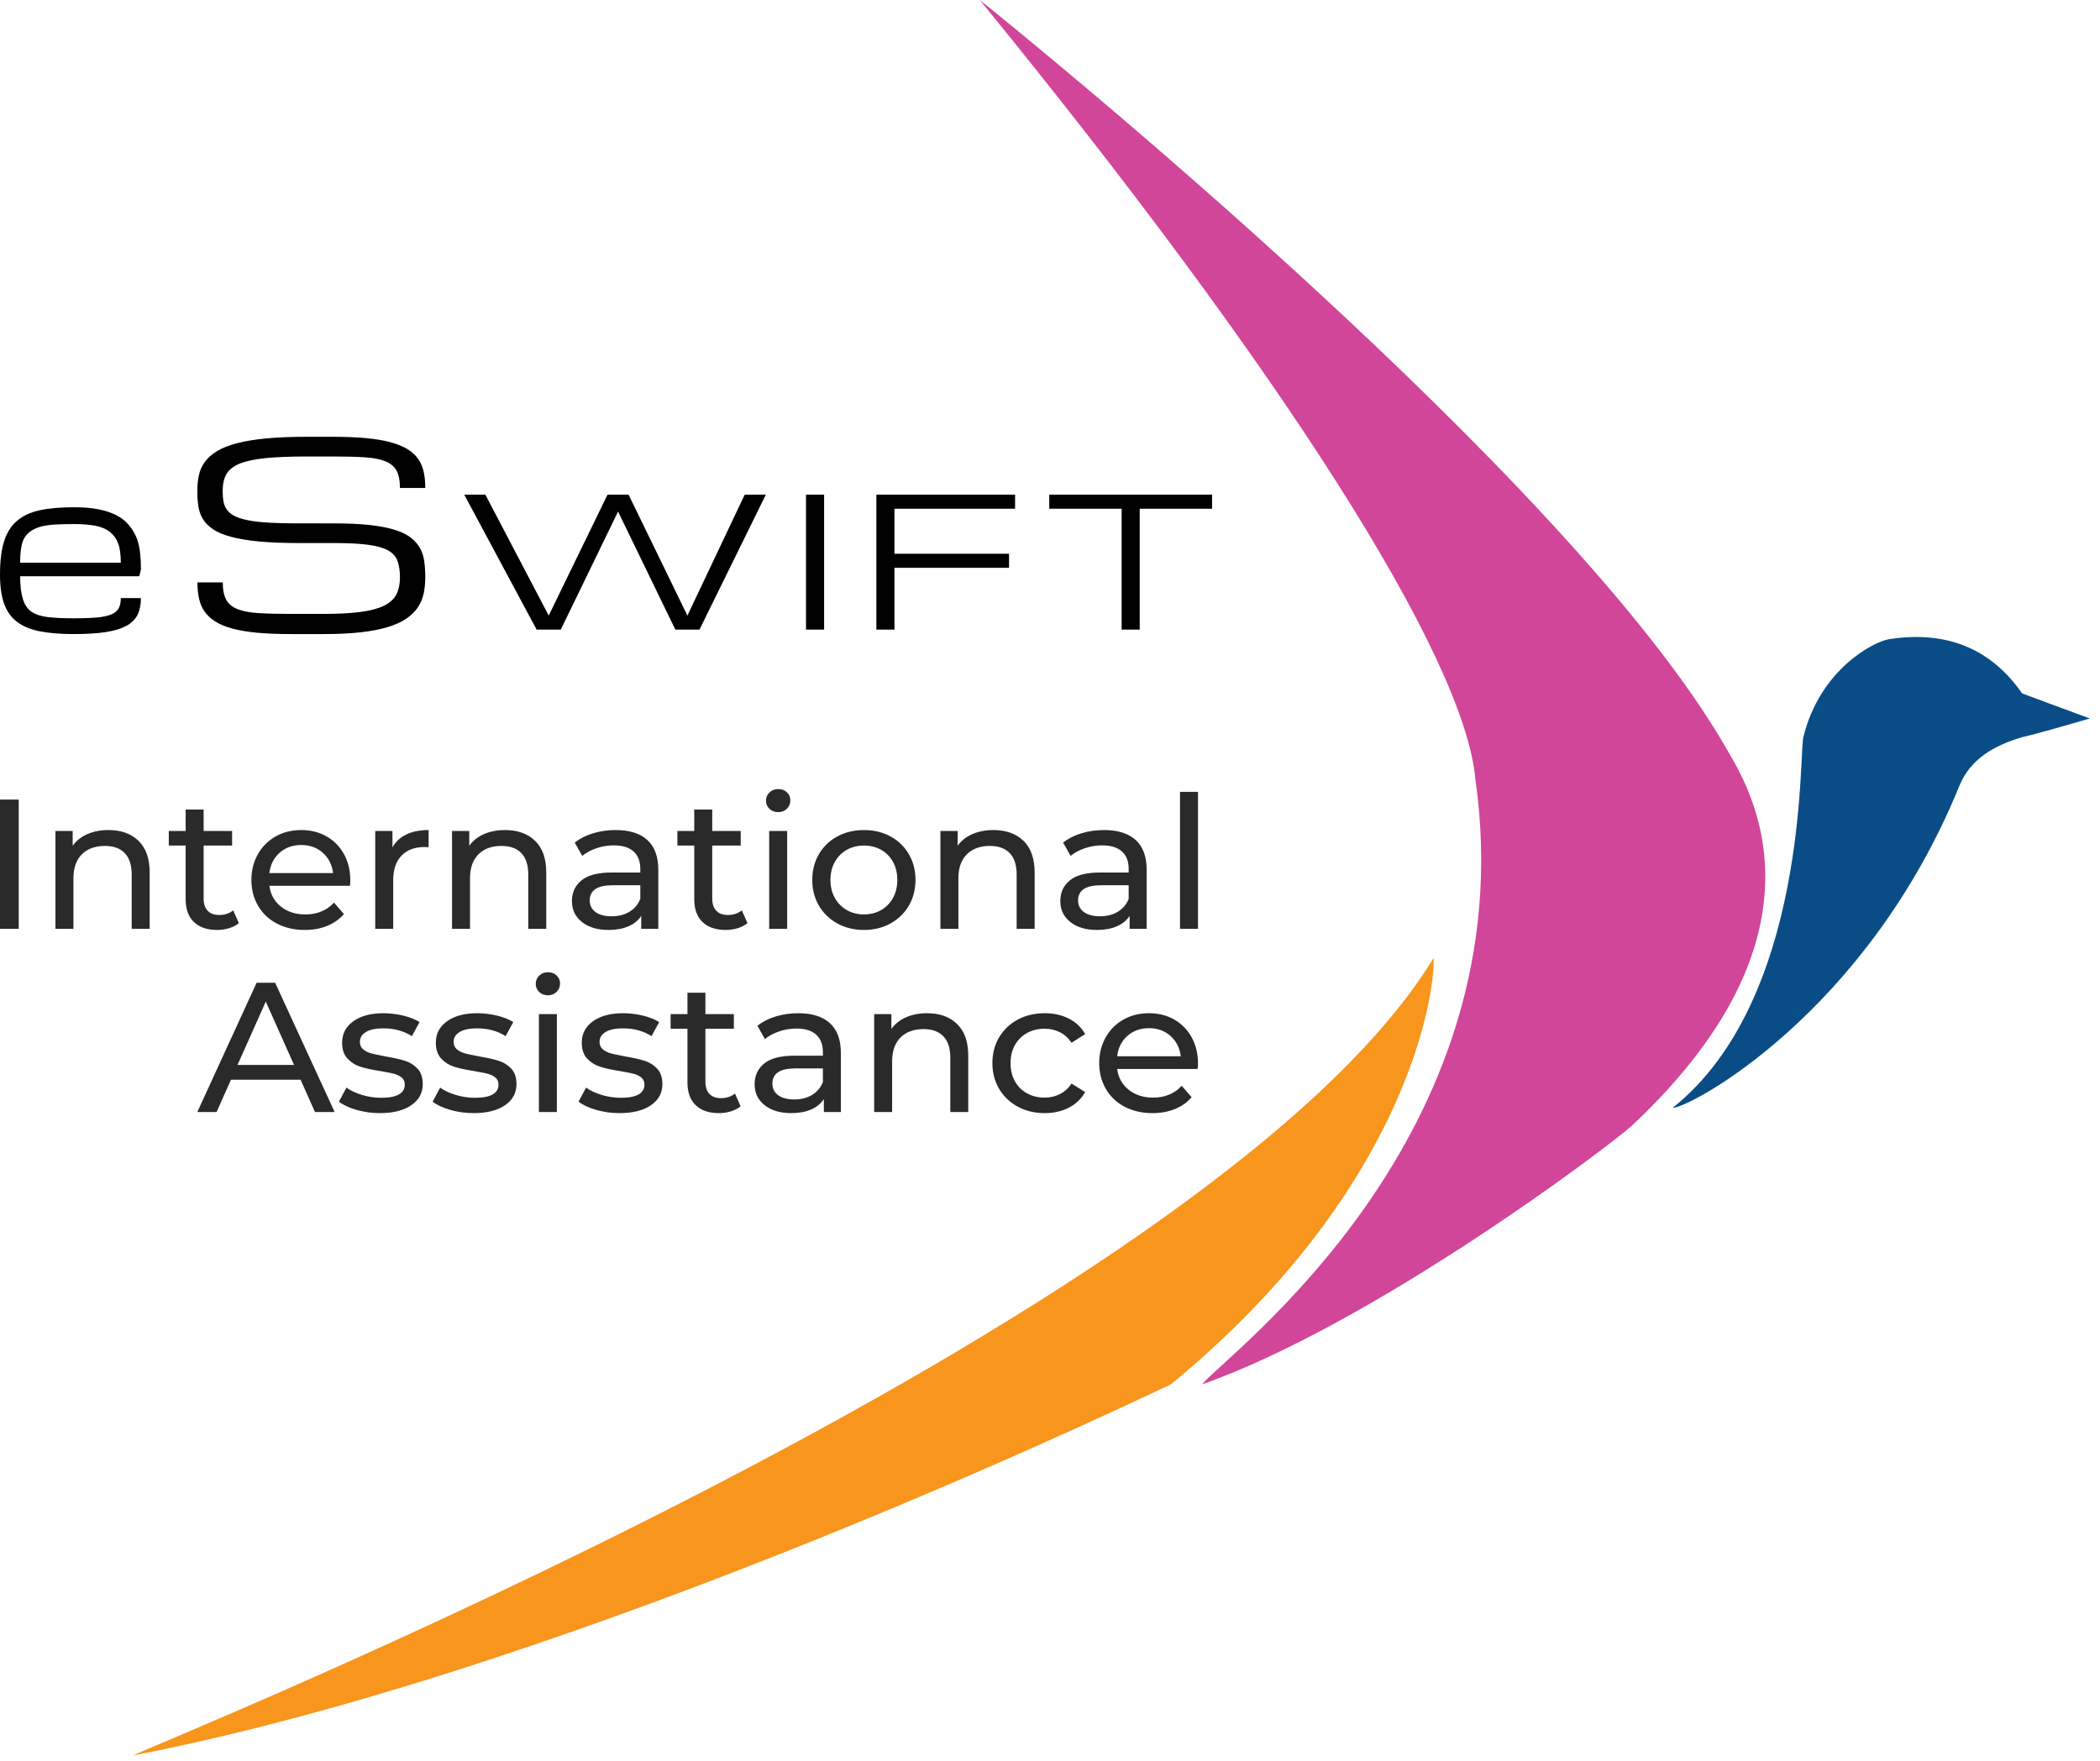 <?xml version="1.0" encoding="UTF-8"?>
<svg width="149px" height="125px" viewBox="0 0 149 125" version="1.1" xmlns="http://www.w3.org/2000/svg" xmlns:xlink="http://www.w3.org/1999/xlink">
    <!-- Generator: Sketch 58 (84663) - https://sketch.com -->
    <title>logo color-e side</title>
    <desc>Created with Sketch.</desc>
    <g id="final" stroke="none" stroke-width="1" fill="none" fill-rule="evenodd">
        <g id="logo" transform="translate(-161, -372)">
            <g id="logo-color-e-side" transform="translate(161, 372)">
                <path d="M23.66,37.145 C24.646,37.145 25.491,37.182 26.196,37.258 C26.901,37.334 27.496,37.446 27.979,37.594 C28.463,37.743 28.848,37.927 29.135,38.148 C29.422,38.369 29.644,38.621 29.8,38.903 C29.956,39.186 30.057,39.501 30.104,39.85 C30.151,40.2 30.174,40.578 30.174,40.985 C30.174,41.392 30.135,41.775 30.057,42.133 C29.979,42.491 29.84,42.818 29.641,43.115 C29.441,43.411 29.17,43.676 28.826,43.909 C28.483,44.142 28.046,44.34 27.516,44.502 C26.986,44.665 26.348,44.789 25.602,44.873 C24.856,44.958 23.984,45 22.986,45 L20.59,45 C19.691,45 18.905,44.968 18.231,44.904 C17.557,44.84 16.977,44.743 16.49,44.612 C16.003,44.481 15.601,44.315 15.282,44.114 C14.964,43.913 14.71,43.678 14.519,43.407 C14.329,43.137 14.197,42.828 14.122,42.482 C14.047,42.136 14.009,41.753 14.009,41.334 L15.807,41.334 C15.807,41.858 15.888,42.268 16.05,42.565 C16.212,42.862 16.48,43.084 16.855,43.233 C17.229,43.381 17.721,43.474 18.329,43.512 C18.937,43.55 19.691,43.569 20.59,43.569 L22.986,43.569 C24.034,43.569 24.905,43.522 25.597,43.429 C26.29,43.336 26.842,43.187 27.254,42.984 C27.666,42.78 27.956,42.514 28.124,42.185 C28.293,41.856 28.377,41.456 28.377,40.985 C28.377,40.514 28.319,40.121 28.204,39.807 C28.089,39.493 27.861,39.242 27.521,39.056 C27.181,38.87 26.702,38.738 26.084,38.659 C25.535,38.589 24.835,38.55 23.985,38.543 L21.189,38.541 C20.09,38.541 19.15,38.503 18.367,38.428 C17.583,38.352 16.927,38.243 16.396,38.1 C15.866,37.958 15.441,37.78 15.123,37.568 C14.805,37.356 14.563,37.113 14.398,36.839 C14.232,36.566 14.125,36.262 14.075,35.927 C14.025,35.592 14,35.23 14,34.84 C14,34.433 14.039,34.055 14.117,33.706 C14.195,33.357 14.34,33.041 14.552,32.759 C14.764,32.477 15.055,32.225 15.423,32.004 C15.791,31.783 16.264,31.598 16.841,31.45 C17.418,31.301 18.112,31.189 18.923,31.113 C19.735,31.038 20.689,31 21.788,31 L23.585,31 C24.483,31 25.27,31.031 25.944,31.092 C26.617,31.153 27.198,31.249 27.685,31.38 C28.171,31.511 28.575,31.674 28.897,31.868 C29.218,32.063 29.474,32.296 29.664,32.567 C29.855,32.837 29.987,33.144 30.062,33.488 C30.137,33.831 30.174,34.212 30.174,34.631 L28.377,34.631 C28.377,34.107 28.296,33.697 28.134,33.4 C27.972,33.103 27.703,32.881 27.329,32.733 C26.954,32.584 26.461,32.491 25.85,32.453 C25.238,32.415 24.483,32.397 23.585,32.397 L21.788,32.397 C20.59,32.397 19.604,32.436 18.83,32.514 C18.056,32.593 17.445,32.725 16.995,32.911 C16.546,33.098 16.234,33.348 16.059,33.662 C15.885,33.976 15.797,34.369 15.797,34.84 C15.797,35.131 15.819,35.39 15.863,35.617 C15.906,35.844 15.995,36.043 16.129,36.215 C16.264,36.387 16.452,36.531 16.696,36.647 C16.939,36.764 17.26,36.86 17.66,36.935 C18.059,37.011 18.547,37.065 19.125,37.097 C19.619,37.124 20.196,37.14 20.853,37.144 L23.66,37.145 Z M43.104,35.11 L44.601,35.11 L48.773,43.688 L52.838,35.11 L54.336,35.11 L49.629,44.686 L47.918,44.686 L43.853,36.307 L39.788,44.686 L38.076,44.686 L32.941,35.11 L34.439,35.11 L38.932,43.688 L43.104,35.11 Z M57.189,35.11 L58.472,35.11 L58.472,44.686 L57.189,44.686 L57.189,35.11 Z M62.181,44.686 L62.181,35.11 L72.022,35.11 L72.022,36.107 L63.464,36.107 L63.464,39.299 L71.594,39.299 L71.594,40.297 L63.464,40.297 L63.464,44.686 L62.181,44.686 Z M86,35.11 L86,36.107 L80.865,36.107 L80.865,44.686 L79.582,44.686 L79.582,36.107 L74.447,36.107 L74.447,35.11 L86,35.11 Z" id="SWIFT" fill="#000000" fill-rule="nonzero"></path>
                <path d="M21.327,76.628 L16.389,76.628 L15.367,78.921 L14,78.921 L18.208,69.747 L19.522,69.747 L23.743,78.921 L22.349,78.921 L21.327,76.628 Z M20.862,75.579 L18.858,71.084 L16.854,75.579 L20.862,75.579 Z M26.955,79 C26.38,79 25.827,78.924 25.296,78.771 C24.765,78.618 24.349,78.423 24.048,78.187 L24.579,77.191 C24.889,77.41 25.265,77.585 25.707,77.716 C26.15,77.847 26.597,77.912 27.048,77.912 C28.163,77.912 28.72,77.598 28.72,76.969 C28.72,76.759 28.645,76.593 28.495,76.471 C28.344,76.348 28.156,76.259 27.931,76.202 L27.673,76.143 C27.48,76.102 27.245,76.058 26.968,76.012 C26.402,75.924 25.94,75.824 25.581,75.71 C25.223,75.597 24.915,75.405 24.659,75.134 C24.402,74.863 24.274,74.483 24.274,73.993 C24.274,73.364 24.539,72.86 25.07,72.48 C25.601,72.1 26.313,71.91 27.207,71.91 C27.676,71.91 28.145,71.966 28.614,72.08 C29.083,72.194 29.468,72.346 29.769,72.539 L29.225,73.535 C28.65,73.168 27.973,72.984 27.194,72.984 C26.654,72.984 26.243,73.072 25.959,73.246 C25.676,73.421 25.535,73.653 25.535,73.941 C25.535,74.168 25.614,74.347 25.774,74.478 C25.933,74.609 26.13,74.706 26.364,74.767 L26.63,74.831 C26.829,74.875 27.07,74.924 27.353,74.976 C27.919,75.073 28.377,75.175 28.727,75.284 C29.076,75.394 29.375,75.579 29.623,75.841 C29.871,76.104 29.995,76.471 29.995,76.942 C29.995,77.571 29.722,78.072 29.178,78.443 C28.634,78.814 27.893,79 26.955,79 Z M33.605,79 C33.03,79 32.477,78.924 31.946,78.771 C31.415,78.618 30.999,78.423 30.698,78.187 L31.229,77.191 C31.539,77.41 31.915,77.585 32.357,77.716 C32.8,77.847 33.247,77.912 33.698,77.912 C34.813,77.912 35.37,77.598 35.37,76.969 C35.37,76.759 35.295,76.593 35.145,76.471 C34.994,76.348 34.806,76.259 34.581,76.202 L34.323,76.143 C34.131,76.102 33.896,76.058 33.618,76.012 C33.052,75.924 32.59,75.824 32.231,75.71 C31.873,75.597 31.565,75.405 31.309,75.134 C31.052,74.863 30.924,74.483 30.924,73.993 C30.924,73.364 31.189,72.86 31.72,72.48 C32.251,72.1 32.963,71.91 33.857,71.91 C34.326,71.91 34.795,71.966 35.264,72.08 C35.733,72.194 36.118,72.346 36.419,72.539 L35.875,73.535 C35.3,73.168 34.623,72.984 33.844,72.984 C33.304,72.984 32.893,73.072 32.609,73.246 C32.326,73.421 32.185,73.653 32.185,73.941 C32.185,74.168 32.264,74.347 32.424,74.478 C32.583,74.609 32.78,74.706 33.014,74.767 L33.281,74.831 C33.479,74.875 33.72,74.924 34.003,74.976 C34.57,75.073 35.027,75.175 35.377,75.284 C35.727,75.394 36.025,75.579 36.273,75.841 C36.521,76.104 36.645,76.471 36.645,76.942 C36.645,77.571 36.373,78.072 35.828,78.443 C35.284,78.814 34.543,79 33.605,79 Z M38.237,71.975 L39.512,71.975 L39.512,78.921 L38.237,78.921 L38.237,71.975 Z M38.875,70.638 C38.627,70.638 38.421,70.56 38.257,70.402 C38.094,70.245 38.012,70.053 38.012,69.826 C38.012,69.599 38.094,69.404 38.257,69.242 C38.421,69.081 38.627,69 38.875,69 C39.122,69 39.328,69.076 39.492,69.229 C39.655,69.382 39.737,69.572 39.737,69.799 C39.737,70.035 39.655,70.234 39.492,70.396 C39.328,70.557 39.122,70.638 38.875,70.638 Z M43.958,79 C43.383,79 42.83,78.924 42.299,78.771 C41.768,78.618 41.352,78.423 41.051,78.187 L41.582,77.191 C41.892,77.41 42.268,77.585 42.711,77.716 C43.153,77.847 43.6,77.912 44.051,77.912 C45.166,77.912 45.724,77.598 45.724,76.969 C45.724,76.759 45.648,76.593 45.498,76.471 C45.348,76.348 45.16,76.259 44.934,76.202 L44.677,76.143 C44.484,76.102 44.249,76.058 43.972,76.012 C43.405,75.924 42.943,75.824 42.585,75.71 C42.226,75.597 41.919,75.405 41.662,75.134 C41.405,74.863 41.277,74.483 41.277,73.993 C41.277,73.364 41.543,72.86 42.073,72.48 C42.604,72.1 43.317,71.91 44.211,71.91 C44.68,71.91 45.148,71.966 45.617,72.08 C46.086,72.194 46.471,72.346 46.772,72.539 L46.228,73.535 C45.653,73.168 44.976,72.984 44.197,72.984 C43.657,72.984 43.246,73.072 42.963,73.246 C42.68,73.421 42.538,73.653 42.538,73.941 C42.538,74.168 42.618,74.347 42.777,74.478 C42.936,74.609 43.133,74.706 43.368,74.767 L43.634,74.831 C43.832,74.875 44.073,74.924 44.357,74.976 C44.923,75.073 45.381,75.175 45.73,75.284 C46.08,75.394 46.379,75.579 46.626,75.841 C46.874,76.104 46.998,76.471 46.998,76.942 C46.998,77.571 46.726,78.072 46.182,78.443 C45.637,78.814 44.896,79 43.958,79 Z M52.546,78.515 C52.36,78.672 52.13,78.792 51.856,78.875 C51.582,78.958 51.299,79 51.007,79 C50.299,79 49.75,78.812 49.361,78.436 C48.971,78.061 48.777,77.523 48.777,76.824 L48.777,73.01 L47.582,73.01 L47.582,71.975 L48.777,71.975 L48.777,70.455 L50.051,70.455 L50.051,71.975 L52.068,71.975 L52.068,73.01 L50.051,73.01 L50.051,76.772 C50.051,77.148 50.146,77.436 50.336,77.637 C50.526,77.838 50.799,77.938 51.153,77.938 C51.542,77.938 51.874,77.829 52.148,77.611 L52.546,78.515 Z M56.648,71.91 C57.621,71.91 58.367,72.145 58.884,72.617 C59.402,73.089 59.661,73.792 59.661,74.727 L59.661,78.921 L58.453,78.921 L58.453,78.004 C58.241,78.327 57.938,78.574 57.544,78.744 C57.15,78.915 56.683,79 56.143,79 C55.356,79 54.725,78.812 54.252,78.436 C53.778,78.061 53.542,77.567 53.542,76.955 C53.542,76.344 53.767,75.852 54.219,75.481 C54.67,75.11 55.387,74.924 56.369,74.924 L58.387,74.924 L58.387,74.675 C58.387,74.133 58.227,73.718 57.909,73.43 C57.59,73.142 57.121,72.997 56.502,72.997 C56.086,72.997 55.679,73.065 55.281,73.201 C54.882,73.336 54.546,73.517 54.272,73.744 L53.741,72.801 C54.104,72.512 54.537,72.292 55.042,72.139 C55.546,71.986 56.081,71.91 56.648,71.91 Z M56.356,78.03 C56.842,78.03 57.263,77.923 57.617,77.709 C57.971,77.495 58.227,77.191 58.387,76.798 L58.387,75.828 L56.422,75.828 C55.343,75.828 54.803,76.187 54.803,76.903 C54.803,77.253 54.94,77.528 55.214,77.729 C55.489,77.93 55.869,78.03 56.356,78.03 Z M65.78,71.91 C66.674,71.91 67.384,72.165 67.91,72.676 C68.437,73.187 68.7,73.937 68.7,74.924 L68.7,78.921 L67.426,78.921 L67.426,75.068 C67.426,74.395 67.262,73.889 66.935,73.548 C66.607,73.207 66.138,73.037 65.528,73.037 C64.838,73.037 64.293,73.235 63.895,73.633 C63.497,74.031 63.298,74.601 63.298,75.343 L63.298,78.921 L62.024,78.921 L62.024,71.975 L63.245,71.975 L63.245,73.024 C63.501,72.665 63.849,72.39 64.287,72.198 C64.725,72.006 65.222,71.91 65.78,71.91 Z M81.522,71.91 C82.195,71.91 82.794,72.06 83.321,72.362 C83.847,72.663 84.259,73.085 84.555,73.626 C84.852,74.168 85,74.789 85,75.488 L84.993,75.655 C84.989,75.718 84.982,75.789 84.973,75.868 L79.266,75.868 C79.345,76.479 79.618,76.971 80.082,77.342 C80.547,77.713 81.124,77.899 81.814,77.899 C82.655,77.899 83.332,77.619 83.845,77.06 L84.549,77.873 C84.23,78.24 83.834,78.519 83.361,78.712 C82.887,78.904 82.359,79 81.775,79 C81.031,79 80.372,78.849 79.797,78.548 C79.222,78.246 78.777,77.825 78.463,77.283 C78.149,76.741 77.992,76.13 77.992,75.448 C77.992,74.775 78.144,74.168 78.45,73.626 C78.755,73.085 79.175,72.663 79.711,72.362 C80.246,72.06 80.85,71.91 81.522,71.91 Z M74.129,71.91 C74.766,71.91 75.335,72.036 75.835,72.29 C76.335,72.543 76.722,72.91 76.996,73.391 L76.027,74.007 C75.806,73.675 75.532,73.426 75.204,73.26 C74.877,73.093 74.514,73.01 74.116,73.01 C73.656,73.01 73.242,73.111 72.875,73.312 C72.507,73.513 72.22,73.799 72.012,74.17 C71.804,74.542 71.7,74.968 71.7,75.448 C71.7,75.938 71.804,76.368 72.012,76.739 C72.22,77.111 72.507,77.397 72.875,77.598 C73.242,77.799 73.656,77.899 74.116,77.899 C74.514,77.899 74.877,77.816 75.204,77.65 C75.532,77.484 75.806,77.235 76.027,76.903 L76.996,77.506 C76.722,77.986 76.335,78.356 75.835,78.613 C75.335,78.871 74.766,79 74.129,79 C73.412,79 72.773,78.847 72.211,78.541 C71.649,78.235 71.209,77.814 70.89,77.277 C70.572,76.739 70.412,76.13 70.412,75.448 C70.412,74.767 70.572,74.157 70.89,73.62 C71.209,73.083 71.649,72.663 72.211,72.362 C72.773,72.06 73.412,71.91 74.129,71.91 Z M81.522,72.971 C80.912,72.971 80.401,73.155 79.989,73.522 C79.623,73.848 79.392,74.264 79.296,74.769 L79.266,74.963 L83.779,74.963 C83.708,74.378 83.467,73.9 83.055,73.528 C82.644,73.157 82.133,72.971 81.522,72.971 Z" id="Assistance" fill="#2A2A2A" fill-rule="nonzero"></path>
                <path d="M0,56.747 L1.329,56.747 L1.329,65.921 L0,65.921 L0,56.747 Z M7.696,58.91 C8.591,58.91 9.302,59.165 9.829,59.676 C10.356,60.187 10.62,60.937 10.62,61.924 L10.62,65.921 L9.344,65.921 L9.344,62.068 C9.344,61.395 9.18,60.889 8.852,60.548 C8.524,60.207 8.055,60.037 7.443,60.037 C6.752,60.037 6.207,60.235 5.808,60.633 C5.41,61.031 5.21,61.601 5.21,62.343 L5.21,65.921 L3.934,65.921 L3.934,58.975 L5.157,58.975 L5.157,60.024 C5.414,59.665 5.762,59.39 6.201,59.198 C6.639,59.006 7.138,58.91 7.696,58.91 Z M16.947,65.515 C16.761,65.672 16.53,65.792 16.256,65.875 C15.981,65.958 15.697,66 15.405,66 C14.696,66 14.147,65.812 13.757,65.436 C13.367,65.061 13.172,64.523 13.172,63.824 L13.172,60.01 L11.976,60.01 L11.976,58.975 L13.172,58.975 L13.172,57.455 L14.448,57.455 L14.448,58.975 L16.468,58.975 L16.468,60.01 L14.448,60.01 L14.448,63.772 C14.448,64.148 14.543,64.436 14.734,64.637 C14.924,64.838 15.197,64.938 15.551,64.938 C15.941,64.938 16.273,64.829 16.548,64.611 L16.947,65.515 Z M24.855,62.488 C24.855,62.584 24.846,62.71 24.829,62.868 L19.113,62.868 C19.193,63.479 19.466,63.971 19.931,64.342 C20.396,64.713 20.974,64.899 21.665,64.899 C22.507,64.899 23.185,64.619 23.699,64.06 L24.403,64.873 C24.084,65.24 23.688,65.519 23.214,65.712 C22.74,65.904 22.21,66 21.625,66 C20.881,66 20.221,65.849 19.645,65.548 C19.069,65.246 18.624,64.825 18.309,64.283 C17.995,63.741 17.837,63.13 17.837,62.448 C17.837,61.775 17.99,61.168 18.296,60.626 C18.602,60.085 19.023,59.663 19.559,59.362 C20.095,59.06 20.7,58.91 21.373,58.91 C22.046,58.91 22.647,59.06 23.174,59.362 C23.701,59.663 24.113,60.085 24.41,60.626 C24.707,61.168 24.855,61.789 24.855,62.488 Z M21.373,59.971 C20.762,59.971 20.25,60.155 19.838,60.522 C19.426,60.889 19.184,61.369 19.113,61.963 L23.633,61.963 C23.562,61.378 23.32,60.9 22.908,60.528 C22.496,60.157 21.984,59.971 21.373,59.971 Z M27.846,60.142 C28.068,59.74 28.395,59.434 28.83,59.224 C29.264,59.014 29.791,58.91 30.411,58.91 L30.411,60.128 C30.34,60.12 30.243,60.115 30.119,60.115 C29.428,60.115 28.885,60.318 28.491,60.725 C28.096,61.131 27.899,61.71 27.899,62.461 L27.899,65.921 L26.623,65.921 L26.623,58.975 L27.846,58.975 L27.846,60.142 Z M35.834,58.91 C36.729,58.91 37.44,59.165 37.968,59.676 C38.495,60.187 38.758,60.937 38.758,61.924 L38.758,65.921 L37.482,65.921 L37.482,62.068 C37.482,61.395 37.318,60.889 36.991,60.548 C36.663,60.207 36.193,60.037 35.582,60.037 C34.891,60.037 34.346,60.235 33.947,60.633 C33.548,61.031 33.349,61.601 33.349,62.343 L33.349,65.921 L32.073,65.921 L32.073,58.975 L33.296,58.975 L33.296,60.024 C33.553,59.665 33.9,59.39 34.339,59.198 C34.778,59.006 35.276,58.91 35.834,58.91 Z M43.69,58.91 C44.664,58.91 45.411,59.145 45.929,59.617 C46.448,60.089 46.707,60.792 46.707,61.727 L46.707,65.921 L45.497,65.921 L45.497,65.004 C45.285,65.327 44.981,65.574 44.587,65.744 C44.192,65.915 43.725,66 43.185,66 C42.396,66 41.765,65.812 41.29,65.436 C40.816,65.061 40.579,64.567 40.579,63.955 C40.579,63.344 40.805,62.852 41.257,62.481 C41.709,62.11 42.427,61.924 43.41,61.924 L45.431,61.924 L45.431,61.675 C45.431,61.133 45.271,60.718 44.952,60.43 C44.633,60.142 44.164,59.997 43.543,59.997 C43.127,59.997 42.719,60.065 42.321,60.201 C41.922,60.336 41.585,60.517 41.31,60.744 L40.779,59.801 C41.142,59.512 41.576,59.292 42.081,59.139 C42.586,58.986 43.122,58.91 43.69,58.91 Z M43.397,65.03 C43.885,65.03 44.305,64.923 44.66,64.709 C45.014,64.495 45.271,64.191 45.431,63.798 L45.431,62.828 L43.464,62.828 C42.383,62.828 41.842,63.187 41.842,63.903 C41.842,64.253 41.979,64.528 42.254,64.729 C42.529,64.93 42.91,65.03 43.397,65.03 Z M53.034,65.515 C52.848,65.672 52.617,65.792 52.342,65.875 C52.068,65.958 51.784,66 51.492,66 C50.783,66 50.234,65.812 49.844,65.436 C49.454,65.061 49.259,64.523 49.259,63.824 L49.259,60.01 L48.063,60.01 L48.063,58.975 L49.259,58.975 L49.259,57.455 L50.535,57.455 L50.535,58.975 L52.555,58.975 L52.555,60.01 L50.535,60.01 L50.535,63.772 C50.535,64.148 50.63,64.436 50.821,64.637 C51.011,64.838 51.284,64.938 51.638,64.938 C52.028,64.938 52.36,64.829 52.635,64.611 L53.034,65.515 Z M54.575,58.975 L55.851,58.975 L55.851,65.921 L54.575,65.921 L54.575,58.975 Z M55.213,57.638 C54.965,57.638 54.759,57.56 54.595,57.402 C54.431,57.245 54.349,57.053 54.349,56.826 C54.349,56.599 54.431,56.404 54.595,56.242 C54.759,56.081 54.965,56 55.213,56 C55.462,56 55.668,56.076 55.832,56.229 C55.995,56.382 56.077,56.572 56.077,56.799 C56.077,57.035 55.995,57.234 55.832,57.396 C55.668,57.557 55.462,57.638 55.213,57.638 Z M61.301,66 C60.601,66 59.972,65.847 59.414,65.541 C58.855,65.235 58.419,64.814 58.104,64.277 C57.79,63.739 57.633,63.13 57.633,62.448 C57.633,61.767 57.79,61.157 58.104,60.62 C58.419,60.083 58.855,59.663 59.414,59.362 C59.972,59.06 60.601,58.91 61.301,58.91 C62.001,58.91 62.628,59.06 63.182,59.362 C63.736,59.663 64.17,60.083 64.484,60.62 C64.799,61.157 64.956,61.767 64.956,62.448 C64.956,63.13 64.799,63.739 64.484,64.277 C64.17,64.814 63.736,65.235 63.182,65.541 C62.628,65.847 62.001,66 61.301,66 Z M61.301,64.899 C61.753,64.899 62.158,64.796 62.517,64.591 C62.876,64.386 63.157,64.097 63.361,63.726 C63.565,63.355 63.667,62.929 63.667,62.448 C63.667,61.968 63.565,61.542 63.361,61.17 C63.157,60.799 62.876,60.513 62.517,60.312 C62.158,60.111 61.753,60.01 61.301,60.01 C60.849,60.01 60.444,60.111 60.085,60.312 C59.726,60.513 59.442,60.799 59.234,61.17 C59.026,61.542 58.922,61.968 58.922,62.448 C58.922,62.929 59.026,63.355 59.234,63.726 C59.442,64.097 59.726,64.386 60.085,64.591 C60.444,64.796 60.849,64.899 61.301,64.899 Z M70.486,58.91 C71.381,58.91 72.092,59.165 72.619,59.676 C73.146,60.187 73.41,60.937 73.41,61.924 L73.41,65.921 L72.134,65.921 L72.134,62.068 C72.134,61.395 71.97,60.889 71.642,60.548 C71.314,60.207 70.844,60.037 70.233,60.037 C69.542,60.037 68.997,60.235 68.598,60.633 C68.199,61.031 68,61.601 68,62.343 L68,65.921 L66.724,65.921 L66.724,58.975 L67.947,58.975 L67.947,60.024 C68.204,59.665 68.552,59.39 68.99,59.198 C69.429,59.006 69.927,58.91 70.486,58.91 Z M78.341,58.91 C79.316,58.91 80.062,59.145 80.581,59.617 C81.099,60.089 81.358,60.792 81.358,61.727 L81.358,65.921 L80.149,65.921 L80.149,65.004 C79.936,65.327 79.632,65.574 79.238,65.744 C78.844,65.915 78.376,66 77.836,66 C77.047,66 76.416,65.812 75.942,65.436 C75.468,65.061 75.231,64.567 75.231,63.955 C75.231,63.344 75.457,62.852 75.909,62.481 C76.36,62.11 77.078,61.924 78.062,61.924 L80.082,61.924 L80.082,61.675 C80.082,61.133 79.923,60.718 79.604,60.43 C79.285,60.142 78.815,59.997 78.195,59.997 C77.778,59.997 77.371,60.065 76.972,60.201 C76.573,60.336 76.236,60.517 75.962,60.744 L75.43,59.801 C75.793,59.512 76.228,59.292 76.733,59.139 C77.238,58.986 77.774,58.91 78.341,58.91 Z M78.048,65.03 C78.536,65.03 78.957,64.923 79.311,64.709 C79.666,64.495 79.923,64.191 80.082,63.798 L80.082,62.828 L78.115,62.828 C77.034,62.828 76.493,63.187 76.493,63.903 C76.493,64.253 76.631,64.528 76.905,64.729 C77.18,64.93 77.561,65.03 78.048,65.03 Z M83.724,56.197 L85,56.197 L85,65.921 L83.724,65.921 L83.724,56.197 Z" id="International" fill="#2A2A2A" fill-rule="nonzero"></path>
                <g id="Group-2-Copy-2" transform="translate(9.436, 0)">
                    <path d="M138.842,50.993 L134.038,49.212 C131.81,46.016 128.66,44.734 124.589,45.365 C123.484,45.549 119.69,47.516 118.515,52.32 C118.204,53.547 118.847,70.99 109.234,78.632 C110.485,78.62 123.007,71.934 129.598,55.746 C130.373,53.885 131.996,52.926 134.038,52.32 C134.708,52.171 136.309,51.729 138.842,50.993 Z" id="Path-Copy" fill="#0A4D86"></path>
                    <path d="M60.083,0 C63.746,2.943 101.768,33.76 112.903,52.861 C114.013,54.906 121.734,65.486 106.317,79.923 C104.244,81.732 87.955,93.959 75.849,98.256 C77.41,96.249 98.875,80.755 95.245,55.294 C94.471,46.577 81.438,26.166 60.083,0 Z" id="Path-2-Copy" fill="#D14699"></path>
                    <path d="M92.288,67.976 C92.376,70.856 90.203,84.639 73.634,98.256 C73.349,98.334 32.57,118.272 -8.52651283e-14,124.592 C1.049,123.949 76.583,93.847 92.288,67.976 Z" id="Path-3-Copy" fill="#F8951D"></path>
                </g>
                <path d="M5.238,36 C5.918,36 6.507,36.05 7.005,36.149 C7.504,36.249 7.93,36.393 8.285,36.582 C8.64,36.771 8.927,37 9.148,37.269 C9.369,37.537 9.542,37.82 9.669,38.116 C9.795,38.412 9.882,38.759 9.929,39.157 C9.976,39.555 10,39.975 10,40.418 L9.881,40.896 L1.429,40.896 C1.429,41.552 1.493,42.091 1.622,42.511 C1.751,42.932 1.964,43.239 2.262,43.433 C2.56,43.627 2.951,43.75 3.438,43.802 C3.924,43.854 4.524,43.881 5.238,43.881 L5.708,43.877 C6.157,43.87 6.542,43.853 6.864,43.825 C7.293,43.787 7.634,43.716 7.887,43.612 C8.14,43.507 8.317,43.362 8.419,43.175 C8.521,42.989 8.571,42.746 8.571,42.448 L10,42.448 C10,42.91 9.919,43.305 9.758,43.631 C9.597,43.956 9.33,44.22 8.958,44.422 C8.586,44.623 8.096,44.77 7.489,44.862 C6.881,44.954 6.131,45 5.238,45 C4.286,45 3.477,44.934 2.812,44.802 C2.148,44.67 1.607,44.443 1.19,44.119 C0.774,43.796 0.471,43.363 0.283,42.821 C0.094,42.279 0,41.597 0,40.776 C0,39.836 0.094,39.058 0.283,38.444 C0.471,37.83 0.774,37.341 1.19,36.978 C1.607,36.614 2.148,36.361 2.812,36.216 C3.477,36.072 4.286,36 5.238,36 Z M5.238,37.194 C4.762,37.194 4.337,37.204 3.962,37.224 C3.588,37.244 3.26,37.287 2.98,37.354 C2.7,37.422 2.46,37.519 2.262,37.646 C2.063,37.772 1.904,37.922 1.782,38.093 C1.66,38.265 1.571,38.506 1.514,38.817 C1.457,39.128 1.429,39.502 1.429,39.94 L1.429,39.94 L8.571,39.94 C8.571,39.358 8.509,38.902 8.385,38.571 C8.261,38.24 8.065,37.968 7.798,37.754 C7.53,37.54 7.185,37.393 6.763,37.313 C6.342,37.234 5.833,37.194 5.238,37.194 Z" id="Combined-Shape" fill="#000000" fill-rule="nonzero"></path>
            </g>
        </g>
    </g>
</svg>